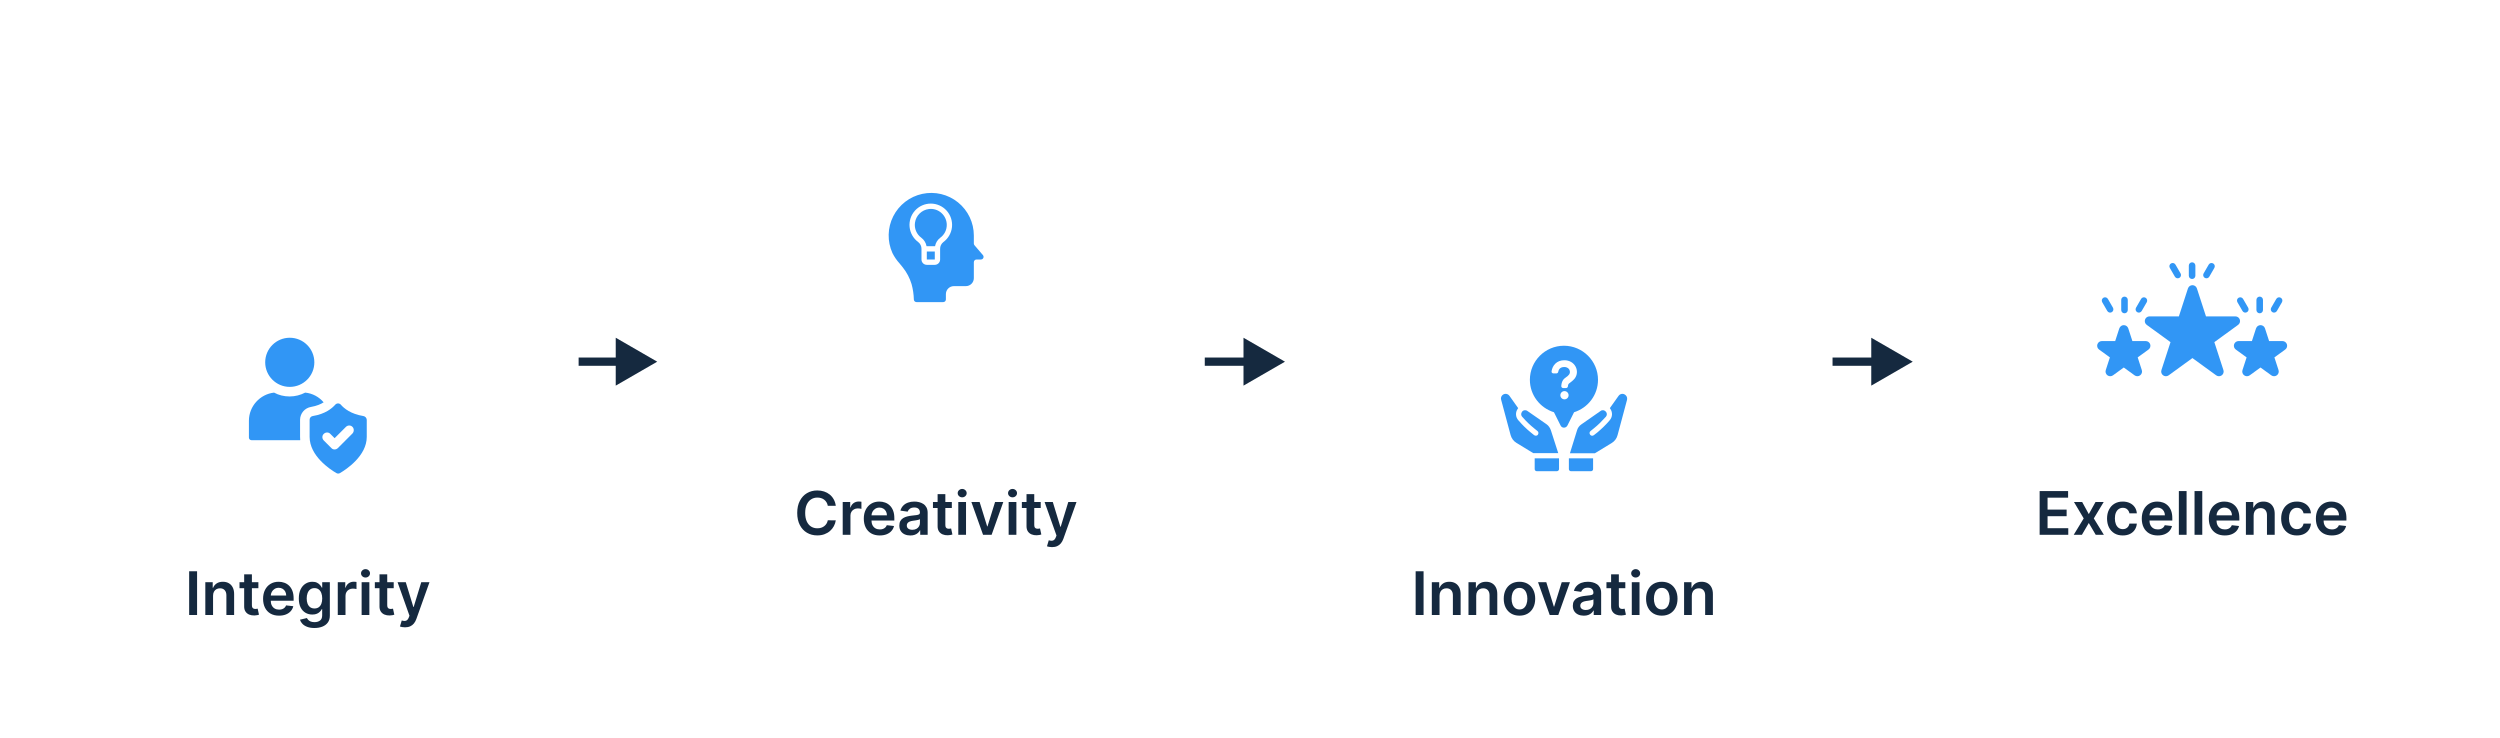 <?xml version="1.0" encoding="UTF-8"?> <svg xmlns="http://www.w3.org/2000/svg" width="904" height="267" viewBox="0 0 904 267" fill="none"><g filter="url(#filter0_d_213_17730)"><rect x="694.77" y="0.785" width="195.824" height="198" rx="9" fill="white"></rect><path d="M737.532 167.389V151.564H747.824V153.967H740.399V158.263H747.291V160.666H740.399V164.986H747.886V167.389H737.532ZM752.912 155.521L755.307 159.902L757.741 155.521H760.7L757.123 161.455L760.762 167.389H757.818L755.307 163.116L752.819 167.389H749.852L753.468 161.455L749.945 155.521H752.912ZM767.594 167.62C766.41 167.62 765.392 167.36 764.542 166.84C763.698 166.32 763.046 165.601 762.588 164.684C762.134 163.762 761.908 162.701 761.908 161.501C761.908 160.296 762.139 159.232 762.603 158.31C763.067 157.383 763.721 156.662 764.566 156.146C765.415 155.626 766.42 155.366 767.579 155.366C768.542 155.366 769.395 155.544 770.136 155.899C770.883 156.249 771.478 156.747 771.921 157.39C772.364 158.029 772.617 158.776 772.679 159.631H770.005C769.897 159.059 769.639 158.583 769.232 158.202C768.831 157.815 768.292 157.622 767.618 157.622C767.046 157.622 766.544 157.777 766.111 158.086C765.678 158.39 765.341 158.828 765.099 159.399C764.862 159.971 764.743 160.656 764.743 161.455C764.743 162.263 764.862 162.959 765.099 163.541C765.336 164.118 765.668 164.563 766.095 164.878C766.528 165.187 767.035 165.341 767.618 165.341C768.03 165.341 768.398 165.264 768.722 165.109C769.052 164.95 769.328 164.72 769.549 164.422C769.771 164.123 769.923 163.76 770.005 163.332H772.679C772.612 164.172 772.364 164.916 771.937 165.565C771.509 166.209 770.927 166.714 770.191 167.08C769.454 167.44 768.589 167.62 767.594 167.62ZM780.229 167.62C779.039 167.62 778.012 167.373 777.146 166.879C776.286 166.379 775.624 165.673 775.161 164.762C774.697 163.845 774.465 162.766 774.465 161.524C774.465 160.303 774.697 159.232 775.161 158.31C775.629 157.383 776.284 156.662 777.123 156.146C777.963 155.626 778.949 155.366 780.083 155.366C780.814 155.366 781.504 155.484 782.153 155.721C782.808 155.953 783.384 156.314 783.884 156.803C784.389 157.293 784.786 157.916 785.074 158.673C785.362 159.425 785.507 160.321 785.507 161.362V162.22H775.779V160.334H782.826C782.82 159.799 782.704 159.322 782.478 158.905C782.251 158.482 781.934 158.15 781.527 157.908C781.126 157.666 780.657 157.545 780.121 157.545C779.549 157.545 779.047 157.684 778.615 157.962C778.182 158.235 777.844 158.596 777.602 159.044C777.365 159.487 777.244 159.974 777.239 160.504V162.15C777.239 162.84 777.365 163.433 777.618 163.927C777.87 164.416 778.223 164.793 778.676 165.055C779.13 165.313 779.66 165.442 780.268 165.442C780.675 165.442 781.043 165.385 781.373 165.272C781.703 165.153 781.988 164.981 782.231 164.754C782.473 164.527 782.656 164.247 782.779 163.912L785.391 164.205C785.226 164.896 784.912 165.498 784.448 166.013C783.99 166.523 783.402 166.92 782.686 167.203C781.97 167.481 781.151 167.62 780.229 167.62ZM790.67 151.564V167.389H787.873V151.564H790.67ZM796.343 151.564V167.389H793.546V151.564H796.343ZM804.474 167.62C803.284 167.62 802.256 167.373 801.391 166.879C800.531 166.379 799.869 165.673 799.405 164.762C798.941 163.845 798.71 162.766 798.71 161.524C798.71 160.303 798.941 159.232 799.405 158.31C799.874 157.383 800.528 156.662 801.368 156.146C802.207 155.626 803.194 155.366 804.327 155.366C805.058 155.366 805.749 155.484 806.398 155.721C807.052 155.953 807.629 156.314 808.128 156.803C808.633 157.293 809.03 157.916 809.318 158.673C809.607 159.425 809.751 160.321 809.751 161.362V162.22H800.023V160.334H807.07C807.065 159.799 806.949 159.322 806.722 158.905C806.495 158.482 806.179 158.15 805.772 157.908C805.37 157.666 804.901 157.545 804.366 157.545C803.794 157.545 803.292 157.684 802.859 157.962C802.426 158.235 802.089 158.596 801.847 159.044C801.61 159.487 801.489 159.974 801.483 160.504V162.15C801.483 162.84 801.61 163.433 801.862 163.927C802.114 164.416 802.467 164.793 802.921 165.055C803.374 165.313 803.904 165.442 804.512 165.442C804.919 165.442 805.288 165.385 805.617 165.272C805.947 165.153 806.233 164.981 806.475 164.754C806.717 164.527 806.9 164.247 807.023 163.912L809.635 164.205C809.47 164.896 809.156 165.498 808.692 166.013C808.234 166.523 807.647 166.92 806.931 167.203C806.215 167.481 805.396 167.62 804.474 167.62ZM814.914 160.435V167.389H812.117V155.521H814.791V157.537H814.93C815.203 156.873 815.638 156.345 816.236 155.953C816.838 155.562 817.583 155.366 818.469 155.366C819.288 155.366 820.001 155.541 820.609 155.891C821.222 156.242 821.696 156.749 822.031 157.414C822.371 158.078 822.538 158.884 822.533 159.832V167.389H819.736V160.265C819.736 159.471 819.53 158.851 819.118 158.403C818.711 157.954 818.147 157.73 817.425 157.73C816.936 157.73 816.501 157.839 816.12 158.055C815.744 158.266 815.447 158.573 815.231 158.974C815.02 159.376 814.914 159.863 814.914 160.435ZM830.553 167.62C829.368 167.62 828.351 167.36 827.501 166.84C826.656 166.32 826.005 165.601 825.546 164.684C825.093 163.762 824.866 162.701 824.866 161.501C824.866 160.296 825.098 159.232 825.562 158.31C826.025 157.383 826.679 156.662 827.524 156.146C828.374 155.626 829.379 155.366 830.538 155.366C831.501 155.366 832.353 155.544 833.095 155.899C833.842 156.249 834.437 156.747 834.88 157.39C835.323 158.029 835.575 158.776 835.637 159.631H832.964C832.856 159.059 832.598 158.583 832.191 158.202C831.789 157.815 831.251 157.622 830.576 157.622C830.004 157.622 829.502 157.777 829.07 158.086C828.637 158.39 828.299 158.828 828.057 159.399C827.82 159.971 827.702 160.656 827.702 161.455C827.702 162.263 827.82 162.959 828.057 163.541C828.294 164.118 828.627 164.563 829.054 164.878C829.487 165.187 829.994 165.341 830.576 165.341C830.988 165.341 831.357 165.264 831.681 165.109C832.011 164.95 832.286 164.72 832.508 164.422C832.729 164.123 832.881 163.76 832.964 163.332H835.637C835.57 164.172 835.323 164.916 834.895 165.565C834.468 166.209 833.886 166.714 833.149 167.08C832.413 167.44 831.547 167.62 830.553 167.62ZM843.188 167.62C841.998 167.62 840.971 167.373 840.105 166.879C839.245 166.379 838.583 165.673 838.119 164.762C837.656 163.845 837.424 162.766 837.424 161.524C837.424 160.303 837.656 159.232 838.119 158.31C838.588 157.383 839.242 156.662 840.082 156.146C840.922 155.626 841.908 155.366 843.041 155.366C843.773 155.366 844.463 155.484 845.112 155.721C845.766 155.953 846.343 156.314 846.843 156.803C847.348 157.293 847.744 157.916 848.033 158.673C848.321 159.425 848.465 160.321 848.465 161.362V162.22H838.738V160.334H845.784C845.779 159.799 845.663 159.322 845.437 158.905C845.21 158.482 844.893 158.15 844.486 157.908C844.084 157.666 843.616 157.545 843.08 157.545C842.508 157.545 842.006 157.684 841.573 157.962C841.14 158.235 840.803 158.596 840.561 159.044C840.324 159.487 840.203 159.974 840.198 160.504V162.15C840.198 162.84 840.324 163.433 840.576 163.927C840.829 164.416 841.182 164.793 841.635 165.055C842.088 165.313 842.619 165.442 843.227 165.442C843.634 165.442 844.002 165.385 844.332 165.272C844.661 165.153 844.947 164.981 845.189 164.754C845.431 164.527 845.614 164.247 845.738 163.912L848.349 164.205C848.185 164.896 847.87 165.498 847.407 166.013C846.948 166.523 846.361 166.92 845.645 167.203C844.929 167.481 844.11 167.62 843.188 167.62Z" fill="#15293F"></path><rect x="240.527" y="0.785" width="195.824" height="198" rx="9" fill="white"></rect><path d="M302.221 156.904H299.331C299.249 156.43 299.097 156.01 298.875 155.644C298.654 155.273 298.378 154.959 298.049 154.702C297.719 154.444 297.343 154.251 296.921 154.122C296.503 153.988 296.053 153.921 295.568 153.921C294.708 153.921 293.946 154.137 293.281 154.57C292.617 154.998 292.097 155.626 291.72 156.455C291.344 157.28 291.156 158.287 291.156 159.477C291.156 160.687 291.344 161.707 291.72 162.536C292.102 163.361 292.622 163.984 293.281 164.406C293.946 164.823 294.706 165.032 295.561 165.032C296.035 165.032 296.478 164.97 296.89 164.847C297.307 164.718 297.68 164.53 298.01 164.283C298.345 164.035 298.626 163.731 298.852 163.371C299.084 163.01 299.244 162.598 299.331 162.135L302.221 162.15C302.113 162.902 301.878 163.608 301.518 164.267C301.162 164.926 300.696 165.509 300.119 166.013C299.542 166.513 298.868 166.904 298.095 167.188C297.322 167.466 296.465 167.605 295.522 167.605C294.131 167.605 292.89 167.283 291.798 166.639C290.706 165.995 289.845 165.066 289.217 163.85C288.589 162.634 288.274 161.176 288.274 159.477C288.274 157.772 288.591 156.314 289.225 155.103C289.858 153.888 290.721 152.958 291.813 152.314C292.905 151.67 294.142 151.348 295.522 151.348C296.403 151.348 297.222 151.472 297.979 151.719C298.736 151.966 299.411 152.329 300.003 152.808C300.596 153.282 301.083 153.864 301.464 154.555C301.85 155.24 302.103 156.023 302.221 156.904ZM304.723 167.389V155.521H307.435V157.499H307.558C307.775 156.813 308.145 156.285 308.671 155.915C309.201 155.539 309.807 155.351 310.487 155.351C310.641 155.351 310.814 155.358 311.004 155.374C311.2 155.384 311.362 155.402 311.491 155.428V158.001C311.373 157.96 311.185 157.924 310.927 157.893C310.675 157.857 310.43 157.839 310.193 157.839C309.683 157.839 309.225 157.949 308.818 158.171C308.416 158.387 308.099 158.688 307.867 159.075C307.635 159.461 307.52 159.907 307.52 160.412V167.389H304.723ZM318.115 167.62C316.925 167.62 315.897 167.373 315.032 166.879C314.172 166.379 313.51 165.673 313.046 164.762C312.582 163.845 312.351 162.766 312.351 161.524C312.351 160.303 312.582 159.232 313.046 158.31C313.515 157.383 314.169 156.662 315.009 156.146C315.848 155.626 316.835 155.366 317.968 155.366C318.699 155.366 319.39 155.484 320.039 155.721C320.693 155.953 321.27 156.314 321.769 156.803C322.274 157.293 322.671 157.916 322.959 158.673C323.248 159.425 323.392 160.321 323.392 161.362V162.22H313.664V160.334H320.711C320.706 159.799 320.59 159.322 320.363 158.905C320.137 158.482 319.82 158.15 319.413 157.908C319.011 157.666 318.542 157.545 318.007 157.545C317.435 157.545 316.933 157.684 316.5 157.962C316.067 158.235 315.73 158.596 315.488 159.044C315.251 159.487 315.13 159.974 315.125 160.504V162.15C315.125 162.84 315.251 163.433 315.503 163.927C315.756 164.416 316.108 164.793 316.562 165.055C317.015 165.313 317.546 165.442 318.153 165.442C318.56 165.442 318.929 165.385 319.258 165.272C319.588 165.153 319.874 164.981 320.116 164.754C320.358 164.527 320.541 164.247 320.665 163.912L323.276 164.205C323.111 164.896 322.797 165.498 322.333 166.013C321.875 166.523 321.288 166.92 320.572 167.203C319.856 167.481 319.037 167.62 318.115 167.62ZM329.173 167.628C328.421 167.628 327.744 167.494 327.141 167.226C326.544 166.953 326.07 166.552 325.72 166.021C325.375 165.49 325.202 164.836 325.202 164.058C325.202 163.389 325.326 162.835 325.573 162.397C325.82 161.959 326.158 161.609 326.585 161.346C327.013 161.084 327.494 160.885 328.03 160.751C328.571 160.612 329.13 160.512 329.707 160.45C330.402 160.378 330.966 160.314 331.399 160.257C331.831 160.195 332.146 160.102 332.341 159.979C332.542 159.85 332.643 159.652 332.643 159.384V159.338C332.643 158.755 332.47 158.305 332.125 157.985C331.78 157.666 331.283 157.506 330.634 157.506C329.949 157.506 329.405 157.656 329.003 157.954C328.607 158.253 328.339 158.606 328.2 159.013L325.588 158.642C325.794 157.921 326.134 157.318 326.608 156.834C327.082 156.345 327.662 155.979 328.347 155.737C329.032 155.49 329.789 155.366 330.618 155.366C331.19 155.366 331.759 155.433 332.326 155.567C332.893 155.701 333.41 155.922 333.879 156.231C334.348 156.535 334.724 156.95 335.007 157.475C335.296 158.001 335.44 158.658 335.44 159.446V167.389H332.751V165.758H332.658C332.488 166.088 332.249 166.397 331.94 166.686C331.636 166.969 331.252 167.198 330.788 167.373C330.33 167.543 329.792 167.628 329.173 167.628ZM329.9 165.573C330.461 165.573 330.948 165.462 331.36 165.241C331.772 165.014 332.089 164.715 332.311 164.344C332.537 163.973 332.65 163.569 332.65 163.131V161.733C332.563 161.805 332.414 161.872 332.202 161.934C331.996 161.995 331.764 162.05 331.507 162.096C331.249 162.142 330.994 162.183 330.742 162.22C330.49 162.256 330.271 162.287 330.085 162.312C329.668 162.369 329.295 162.462 328.965 162.59C328.635 162.719 328.375 162.899 328.184 163.131C327.994 163.358 327.899 163.652 327.899 164.012C327.899 164.527 328.087 164.916 328.463 165.179C328.839 165.442 329.318 165.573 329.9 165.573ZM344.179 155.521V157.684H337.356V155.521H344.179ZM339.04 152.677H341.837V163.819C341.837 164.195 341.894 164.483 342.007 164.684C342.126 164.88 342.28 165.014 342.471 165.086C342.662 165.158 342.873 165.194 343.105 165.194C343.28 165.194 343.439 165.181 343.584 165.156C343.733 165.13 343.846 165.107 343.924 165.086L344.395 167.273C344.246 167.324 344.032 167.381 343.754 167.443C343.481 167.505 343.146 167.541 342.749 167.551C342.049 167.572 341.418 167.466 340.856 167.234C340.295 166.997 339.849 166.631 339.519 166.137C339.195 165.642 339.035 165.024 339.04 164.283V152.677ZM346.518 167.389V155.521H349.315V167.389H346.518ZM347.924 153.836C347.481 153.836 347.1 153.689 346.781 153.396C346.461 153.097 346.302 152.739 346.302 152.322C346.302 151.899 346.461 151.541 346.781 151.248C347.1 150.949 347.481 150.8 347.924 150.8C348.372 150.8 348.753 150.949 349.068 151.248C349.387 151.541 349.547 151.899 349.547 152.322C349.547 152.739 349.387 153.097 349.068 153.396C348.753 153.689 348.372 153.836 347.924 153.836ZM362.792 155.521L358.566 167.389H355.475L351.249 155.521H354.231L356.959 164.337H357.082L359.817 155.521H362.792ZM364.728 167.389V155.521H367.525V167.389H364.728ZM366.134 153.836C365.691 153.836 365.31 153.689 364.99 153.396C364.671 153.097 364.511 152.739 364.511 152.322C364.511 151.899 364.671 151.541 364.99 151.248C365.31 150.949 365.691 150.8 366.134 150.8C366.582 150.8 366.963 150.949 367.277 151.248C367.597 151.541 367.756 151.899 367.756 152.322C367.756 152.739 367.597 153.097 367.277 153.396C366.963 153.689 366.582 153.836 366.134 153.836ZM376.327 155.521V157.684H369.505V155.521H376.327ZM371.189 152.677H373.986V163.819C373.986 164.195 374.043 164.483 374.156 164.684C374.275 164.88 374.429 165.014 374.62 165.086C374.81 165.158 375.021 165.194 375.253 165.194C375.428 165.194 375.588 165.181 375.732 165.156C375.882 165.13 375.995 165.107 376.072 165.086L376.544 167.273C376.394 167.324 376.18 167.381 375.902 167.443C375.629 167.505 375.294 167.541 374.898 167.551C374.197 167.572 373.566 167.466 373.005 167.234C372.443 166.997 371.998 166.631 371.668 166.137C371.344 165.642 371.184 165.024 371.189 164.283V152.677ZM380.405 171.839C380.024 171.839 379.671 171.808 379.346 171.747C379.027 171.69 378.772 171.623 378.582 171.546L379.231 169.367C379.638 169.485 380.001 169.542 380.32 169.537C380.639 169.532 380.92 169.431 381.162 169.235C381.409 169.045 381.618 168.725 381.788 168.277L382.028 167.636L377.724 155.521H380.691L383.426 164.483H383.55L386.293 155.521H389.267L384.516 168.826C384.294 169.454 384 169.993 383.635 170.441C383.269 170.894 382.821 171.239 382.29 171.476C381.765 171.718 381.136 171.839 380.405 171.839Z" fill="#15293F"></path><rect x="467.648" y="29.785" width="195.824" height="198" rx="9" fill="white"></rect><path d="M514.765 180.564V196.389H511.898V180.564H514.765ZM520.542 189.435V196.389H517.745V184.521H520.419V186.537H520.558C520.831 185.873 521.266 185.345 521.864 184.953C522.466 184.562 523.211 184.366 524.097 184.366C524.916 184.366 525.629 184.541 526.237 184.891C526.85 185.242 527.324 185.749 527.659 186.414C527.999 187.078 528.166 187.884 528.161 188.832V196.389H525.364V189.265C525.364 188.471 525.158 187.851 524.746 187.403C524.339 186.954 523.775 186.73 523.054 186.73C522.564 186.73 522.129 186.839 521.748 187.055C521.372 187.266 521.076 187.573 520.859 187.974C520.648 188.376 520.542 188.863 520.542 189.435ZM533.801 189.435V196.389H531.004V184.521H533.678V186.537H533.817C534.09 185.873 534.525 185.345 535.123 184.953C535.725 184.562 536.47 184.366 537.356 184.366C538.175 184.366 538.888 184.541 539.496 184.891C540.109 185.242 540.583 185.749 540.918 186.414C541.258 187.078 541.425 187.884 541.42 188.832V196.389H538.623V189.265C538.623 188.471 538.417 187.851 538.005 187.403C537.598 186.954 537.034 186.73 536.313 186.73C535.823 186.73 535.388 186.839 535.007 187.055C534.631 187.266 534.334 187.573 534.118 187.974C533.907 188.376 533.801 188.863 533.801 189.435ZM549.44 196.62C548.281 196.62 547.277 196.365 546.427 195.856C545.577 195.346 544.917 194.632 544.449 193.715C543.985 192.798 543.753 191.727 543.753 190.501C543.753 189.275 543.985 188.201 544.449 187.279C544.917 186.357 545.577 185.641 546.427 185.131C547.277 184.621 548.281 184.366 549.44 184.366C550.599 184.366 551.604 184.621 552.453 185.131C553.303 185.641 553.96 186.357 554.424 187.279C554.893 188.201 555.127 189.275 555.127 190.501C555.127 191.727 554.893 192.798 554.424 193.715C553.96 194.632 553.303 195.346 552.453 195.856C551.604 196.365 550.599 196.62 549.44 196.62ZM549.456 194.38C550.084 194.38 550.609 194.207 551.032 193.862C551.454 193.512 551.768 193.043 551.974 192.456C552.186 191.869 552.291 191.214 552.291 190.493C552.291 189.767 552.186 189.11 551.974 188.523C551.768 187.931 551.454 187.459 551.032 187.109C550.609 186.759 550.084 186.584 549.456 186.584C548.812 186.584 548.276 186.759 547.848 187.109C547.426 187.459 547.109 187.931 546.898 188.523C546.692 189.11 546.589 189.767 546.589 190.493C546.589 191.214 546.692 191.869 546.898 192.456C547.109 193.043 547.426 193.512 547.848 193.862C548.276 194.207 548.812 194.38 549.456 194.38ZM567.698 184.521L563.472 196.389H560.381L556.155 184.521H559.137L561.865 193.337H561.988L564.723 184.521H567.698ZM572.709 196.628C571.957 196.628 571.279 196.494 570.677 196.226C570.079 195.953 569.605 195.552 569.255 195.021C568.91 194.49 568.737 193.836 568.737 193.058C568.737 192.389 568.861 191.835 569.108 191.397C569.356 190.959 569.693 190.609 570.12 190.346C570.548 190.084 571.03 189.885 571.565 189.751C572.106 189.612 572.665 189.512 573.242 189.45C573.937 189.378 574.501 189.314 574.934 189.257C575.367 189.195 575.681 189.102 575.877 188.979C576.078 188.85 576.178 188.652 576.178 188.384V188.338C576.178 187.755 576.006 187.305 575.66 186.985C575.315 186.666 574.818 186.506 574.169 186.506C573.484 186.506 572.941 186.656 572.539 186.954C572.142 187.253 571.874 187.606 571.735 188.013L569.124 187.642C569.33 186.921 569.67 186.318 570.144 185.834C570.618 185.345 571.197 184.979 571.882 184.737C572.567 184.49 573.324 184.366 574.154 184.366C574.726 184.366 575.295 184.433 575.861 184.567C576.428 184.701 576.946 184.922 577.414 185.231C577.883 185.535 578.259 185.95 578.542 186.475C578.831 187.001 578.975 187.658 578.975 188.446V196.389H576.286V194.758H576.194C576.024 195.088 575.784 195.397 575.475 195.686C575.171 195.969 574.787 196.198 574.324 196.373C573.865 196.543 573.327 196.628 572.709 196.628ZM573.435 194.573C573.997 194.573 574.483 194.462 574.896 194.241C575.308 194.014 575.624 193.715 575.846 193.344C576.073 192.973 576.186 192.569 576.186 192.131V190.733C576.098 190.805 575.949 190.872 575.738 190.934C575.532 190.995 575.3 191.05 575.042 191.096C574.785 191.142 574.53 191.183 574.277 191.22C574.025 191.256 573.806 191.287 573.621 191.312C573.203 191.369 572.83 191.462 572.5 191.59C572.171 191.719 571.91 191.899 571.72 192.131C571.529 192.358 571.434 192.652 571.434 193.012C571.434 193.527 571.622 193.916 571.998 194.179C572.374 194.442 572.853 194.573 573.435 194.573ZM587.714 184.521V186.684H580.891V184.521H587.714ZM582.576 181.677H585.373V192.819C585.373 193.195 585.43 193.483 585.543 193.684C585.661 193.88 585.816 194.014 586.006 194.086C586.197 194.158 586.408 194.194 586.64 194.194C586.815 194.194 586.975 194.181 587.119 194.156C587.268 194.13 587.382 194.107 587.459 194.086L587.93 196.273C587.781 196.324 587.567 196.381 587.289 196.443C587.016 196.505 586.681 196.541 586.285 196.551C585.584 196.572 584.953 196.466 584.392 196.234C583.83 195.997 583.385 195.631 583.055 195.137C582.73 194.642 582.571 194.024 582.576 193.283V181.677ZM590.053 196.389V184.521H592.85V196.389H590.053ZM591.46 182.836C591.017 182.836 590.635 182.689 590.316 182.396C589.997 182.097 589.837 181.739 589.837 181.322C589.837 180.899 589.997 180.541 590.316 180.248C590.635 179.949 591.017 179.8 591.46 179.8C591.908 179.8 592.289 179.949 592.603 180.248C592.922 180.541 593.082 180.899 593.082 181.322C593.082 181.739 592.922 182.097 592.603 182.396C592.289 182.689 591.908 182.836 591.46 182.836ZM600.903 196.62C599.744 196.62 598.74 196.365 597.89 195.856C597.04 195.346 596.381 194.632 595.912 193.715C595.448 192.798 595.217 191.727 595.217 190.501C595.217 189.275 595.448 188.201 595.912 187.279C596.381 186.357 597.04 185.641 597.89 185.131C598.74 184.621 599.744 184.366 600.903 184.366C602.062 184.366 603.067 184.621 603.917 185.131C604.767 185.641 605.424 186.357 605.887 187.279C606.356 188.201 606.59 189.275 606.59 190.501C606.59 191.727 606.356 192.798 605.887 193.715C605.424 194.632 604.767 195.346 603.917 195.856C603.067 196.365 602.062 196.62 600.903 196.62ZM600.919 194.38C601.547 194.38 602.073 194.207 602.495 193.862C602.917 193.512 603.232 193.043 603.438 192.456C603.649 191.869 603.755 191.214 603.755 190.493C603.755 189.767 603.649 189.11 603.438 188.523C603.232 187.931 602.917 187.459 602.495 187.109C602.073 186.759 601.547 186.584 600.919 186.584C600.275 186.584 599.739 186.759 599.312 187.109C598.889 187.459 598.573 187.931 598.361 188.523C598.155 189.11 598.052 189.767 598.052 190.493C598.052 191.214 598.155 191.869 598.361 192.456C598.573 193.043 598.889 193.512 599.312 193.862C599.739 194.207 600.275 194.38 600.919 194.38ZM611.761 189.435V196.389H608.964V184.521H611.638V186.537H611.777C612.05 185.873 612.485 185.345 613.083 184.953C613.685 184.562 614.43 184.366 615.316 184.366C616.135 184.366 616.848 184.541 617.456 184.891C618.069 185.242 618.543 185.749 618.878 186.414C619.218 187.078 619.385 187.884 619.38 188.832V196.389H616.583V189.265C616.583 188.471 616.377 187.851 615.965 187.403C615.558 186.954 614.994 186.73 614.272 186.73C613.783 186.73 613.348 186.839 612.967 187.055C612.591 187.266 612.294 187.573 612.078 187.974C611.867 188.376 611.761 188.863 611.761 189.435Z" fill="#15293F"></path><path d="M567.305 143.619C567.305 144.051 567.641 144.389 568.075 144.389H575.292C575.724 144.389 576.063 144.053 576.063 143.619V139.721H567.305L567.305 143.619Z" fill="#3196F5"></path><path d="M588.086 117.205C587.845 116.82 587.413 116.532 586.932 116.435C586.306 116.339 585.68 116.579 585.297 117.107L582.121 121.582C582.217 121.678 582.266 121.774 582.313 121.872C583.179 123.123 583.083 124.807 582.072 125.961L581.88 126.202C580.582 127.694 579.138 129.088 577.646 130.34L576.348 131.349C575.915 131.686 575.336 131.639 575 131.205C574.664 130.772 574.711 130.193 575.145 129.857L576.396 128.846C577.84 127.692 579.187 126.345 580.437 124.948L580.678 124.708C581.11 124.226 581.159 123.505 580.773 122.975C580.533 122.638 580.243 122.445 579.86 122.349C579.475 122.3 579.09 122.349 578.802 122.59L571.826 127.451C571.055 127.981 570.478 128.75 570.238 129.665L567.688 137.893H576.733L582.796 134.189C583.854 133.563 584.625 132.505 584.912 131.351L588.329 118.602C588.425 118.07 588.375 117.589 588.086 117.205Z" fill="#3196F5"></path><path d="M560.807 129.615C560.518 128.749 559.99 127.931 559.219 127.401L552.292 122.592C551.955 122.352 551.619 122.303 551.234 122.352C550.849 122.4 550.512 122.641 550.32 122.977C549.935 123.507 549.984 124.229 550.416 124.71L550.657 124.951C551.86 126.345 553.207 127.646 554.697 128.849L555.949 129.86C556.141 130.004 556.286 130.245 556.286 130.486C556.334 130.726 556.237 130.967 556.094 131.207C555.949 131.399 555.709 131.544 555.468 131.544C555.227 131.592 554.987 131.495 554.746 131.352L553.495 130.341C551.955 129.089 550.512 127.695 549.26 126.202L549.02 125.962C548.009 124.808 547.913 123.124 548.779 121.872C548.828 121.777 548.924 121.681 548.971 121.583L545.795 117.108C545.41 116.578 544.784 116.338 544.16 116.435C543.679 116.531 543.293 116.772 543.006 117.206C542.765 117.591 542.67 118.072 542.814 118.553L546.231 131.303C546.567 132.506 547.289 133.517 548.347 134.141L554.41 137.845H563.456L560.807 129.615Z" fill="#3196F5"></path><path d="M554.942 143.619C554.942 144.051 555.278 144.389 555.712 144.389H562.929C563.361 144.389 563.746 144.053 563.746 143.619V139.721H554.941L554.942 143.619Z" fill="#3196F5"></path><path d="M577.838 111.333C577.838 104.55 572.305 99.018 565.521 99.018C558.736 99.018 553.203 104.55 553.203 111.333C553.203 116.866 556.86 121.486 561.912 123.071L564.318 127.883C564.799 128.894 566.242 128.894 566.772 127.883L569.178 123.071C574.181 121.485 577.838 116.866 577.838 111.333ZM565.713 118.407C564.895 118.407 564.22 117.734 564.22 116.915C564.22 116.097 564.893 115.423 565.713 115.423C566.53 115.423 567.205 116.095 567.205 116.915C567.205 117.732 566.532 118.407 565.713 118.407ZM567.735 112.393C567.254 112.729 567.013 112.874 566.964 113.692C566.915 114.028 566.628 114.318 566.291 114.318H565.233C564.848 114.318 564.512 113.981 564.561 113.547C564.705 111.671 565.427 110.997 566.34 110.371C566.726 110.13 567.013 109.89 567.398 109.409C567.735 108.928 567.784 108.302 567.494 107.725C567.303 107.339 566.821 106.714 565.619 106.714C564.079 106.714 563.598 107.676 563.454 108.446C563.405 108.783 563.117 109.023 562.781 109.023H561.723C561.291 109.023 560.952 108.638 561.05 108.253C561.339 106.232 562.83 104.259 565.669 104.259C567.449 104.259 568.988 105.126 569.759 106.616C570.481 108.01 570.336 109.647 569.423 110.85C568.744 111.671 568.167 112.055 567.735 112.393Z" fill="#3196F5"></path><path d="M237.648 104.785L222.648 96.125V113.445L237.648 104.785ZM208.648 106.285H224.148V103.285H208.648V106.285Z" fill="#15293F"></path><path d="M464.648 104.785L449.648 96.125V113.445L464.648 104.785ZM435.648 106.285H451.148V103.285H435.648V106.285Z" fill="#15293F"></path><path d="M691.648 104.785L676.648 96.125V113.445L691.648 104.785ZM662.648 106.285H678.148V103.285H662.648V106.285Z" fill="#15293F"></path><rect x="13.406" y="29.785" width="195.824" height="198" rx="9" fill="white"></rect><path d="M71.264 180.564V196.389H68.397V180.564H71.264ZM77.041 189.435V196.389H74.244V184.521H76.918V186.537H77.057C77.33 185.873 77.765 185.345 78.362 184.953C78.965 184.562 79.71 184.366 80.596 184.366C81.415 184.366 82.128 184.541 82.736 184.891C83.349 185.242 83.823 185.749 84.157 186.414C84.497 187.078 84.665 187.884 84.66 188.832V196.389H81.863V189.265C81.863 188.471 81.657 187.851 81.245 187.403C80.838 186.954 80.273 186.73 79.552 186.73C79.063 186.73 78.628 186.839 78.247 187.055C77.871 187.266 77.574 187.573 77.358 187.974C77.147 188.376 77.041 188.863 77.041 189.435ZM93.43 184.521V186.684H86.607V184.521H93.43ZM88.291 181.677H91.088V192.819C91.088 193.195 91.145 193.483 91.258 193.684C91.377 193.88 91.531 194.014 91.722 194.086C91.912 194.158 92.124 194.194 92.355 194.194C92.531 194.194 92.69 194.181 92.835 194.156C92.984 194.13 93.097 194.107 93.174 194.086L93.646 196.273C93.496 196.324 93.283 196.381 93.004 196.443C92.731 196.505 92.397 196.541 92 196.551C91.299 196.572 90.668 196.466 90.107 196.234C89.546 195.997 89.1 195.631 88.77 195.137C88.446 194.642 88.286 194.024 88.291 193.283V181.677ZM100.895 196.62C99.705 196.62 98.678 196.373 97.812 195.879C96.952 195.379 96.29 194.673 95.827 193.762C95.363 192.845 95.131 191.766 95.131 190.524C95.131 189.303 95.363 188.232 95.827 187.31C96.295 186.383 96.95 185.662 97.789 185.146C98.629 184.626 99.615 184.366 100.749 184.366C101.48 184.366 102.17 184.484 102.819 184.721C103.473 184.953 104.05 185.314 104.55 185.803C105.055 186.293 105.451 186.916 105.74 187.673C106.028 188.425 106.173 189.321 106.173 190.362V191.22H96.445V189.334H103.491C103.486 188.799 103.37 188.322 103.144 187.905C102.917 187.482 102.6 187.15 102.193 186.908C101.792 186.666 101.323 186.545 100.787 186.545C100.215 186.545 99.713 186.684 99.281 186.962C98.848 187.235 98.51 187.596 98.268 188.044C98.031 188.487 97.91 188.974 97.905 189.504V191.15C97.905 191.84 98.031 192.433 98.284 192.927C98.536 193.416 98.889 193.793 99.342 194.055C99.796 194.313 100.326 194.442 100.934 194.442C101.341 194.442 101.709 194.385 102.039 194.272C102.369 194.153 102.654 193.981 102.897 193.754C103.139 193.527 103.321 193.247 103.445 192.912L106.057 193.205C105.892 193.896 105.578 194.498 105.114 195.013C104.656 195.523 104.068 195.92 103.352 196.203C102.636 196.481 101.817 196.62 100.895 196.62ZM113.7 201.086C112.696 201.086 111.833 200.95 111.112 200.677C110.391 200.409 109.811 200.049 109.373 199.595C108.936 199.142 108.632 198.64 108.462 198.089L110.981 197.478C111.094 197.71 111.259 197.939 111.475 198.166C111.691 198.398 111.982 198.588 112.348 198.738C112.719 198.892 113.185 198.969 113.747 198.969C114.54 198.969 115.197 198.776 115.717 198.39C116.237 198.009 116.497 197.38 116.497 196.505V194.256H116.358C116.214 194.545 116.003 194.841 115.725 195.145C115.452 195.449 115.089 195.704 114.635 195.91C114.187 196.116 113.623 196.219 112.943 196.219C112.031 196.219 111.205 196.005 110.463 195.577C109.726 195.145 109.139 194.501 108.701 193.646C108.268 192.785 108.052 191.709 108.052 190.416C108.052 189.113 108.268 188.013 108.701 187.117C109.139 186.215 109.729 185.533 110.471 185.069C111.212 184.6 112.039 184.366 112.951 184.366C113.646 184.366 114.218 184.484 114.666 184.721C115.119 184.953 115.48 185.234 115.748 185.564C116.016 185.888 116.219 186.195 116.358 186.483H116.513V184.521H119.271V196.582C119.271 197.597 119.029 198.436 118.545 199.101C118.061 199.765 117.399 200.262 116.559 200.592C115.72 200.922 114.767 201.086 113.7 201.086ZM113.723 194.024C114.316 194.024 114.821 193.88 115.238 193.592C115.655 193.303 115.972 192.889 116.188 192.348C116.405 191.807 116.513 191.158 116.513 190.401C116.513 189.654 116.405 188.999 116.188 188.438C115.977 187.876 115.663 187.441 115.246 187.132C114.834 186.818 114.326 186.661 113.723 186.661C113.1 186.661 112.58 186.823 112.163 187.148C111.745 187.472 111.431 187.918 111.22 188.484C111.009 189.046 110.903 189.685 110.903 190.401C110.903 191.127 111.009 191.763 111.22 192.309C111.436 192.85 111.753 193.272 112.17 193.576C112.593 193.875 113.111 194.024 113.723 194.024ZM122.138 196.389V184.521H124.85V186.499H124.973C125.19 185.813 125.561 185.285 126.086 184.915C126.617 184.539 127.222 184.351 127.902 184.351C128.056 184.351 128.229 184.358 128.42 184.374C128.615 184.384 128.778 184.402 128.906 184.428V187.001C128.788 186.96 128.6 186.924 128.342 186.893C128.09 186.857 127.845 186.839 127.608 186.839C127.098 186.839 126.64 186.949 126.233 187.171C125.831 187.387 125.514 187.688 125.283 188.075C125.051 188.461 124.935 188.907 124.935 189.412V196.389H122.138ZM130.765 196.389V184.521H133.562V196.389H130.765ZM132.171 182.836C131.728 182.836 131.347 182.689 131.027 182.396C130.708 182.097 130.548 181.739 130.548 181.322C130.548 180.899 130.708 180.541 131.027 180.248C131.347 179.949 131.728 179.8 132.171 179.8C132.619 179.8 133 179.949 133.314 180.248C133.634 180.541 133.793 180.899 133.793 181.322C133.793 181.739 133.634 182.097 133.314 182.396C133 182.689 132.619 182.836 132.171 182.836ZM142.364 184.521V186.684H135.542V184.521H142.364ZM137.226 181.677H140.023V192.819C140.023 193.195 140.08 193.483 140.193 193.684C140.312 193.88 140.466 194.014 140.657 194.086C140.847 194.158 141.058 194.194 141.29 194.194C141.465 194.194 141.625 194.181 141.769 194.156C141.919 194.13 142.032 194.107 142.109 194.086L142.581 196.273C142.431 196.324 142.217 196.381 141.939 196.443C141.666 196.505 141.331 196.541 140.935 196.551C140.234 196.572 139.603 196.466 139.042 196.234C138.48 195.997 138.035 195.631 137.705 195.137C137.381 194.642 137.221 194.024 137.226 193.283V181.677ZM146.442 200.839C146.061 200.839 145.708 200.808 145.383 200.747C145.064 200.69 144.809 200.623 144.618 200.546L145.268 198.367C145.674 198.485 146.038 198.542 146.357 198.537C146.676 198.532 146.957 198.431 147.199 198.235C147.446 198.045 147.655 197.725 147.825 197.277L148.065 196.636L143.761 184.521H146.728L149.463 193.483H149.587L152.33 184.521H155.304L150.553 197.826C150.331 198.454 150.037 198.993 149.672 199.441C149.306 199.894 148.858 200.239 148.327 200.476C147.802 200.718 147.173 200.839 146.442 200.839Z" fill="#15293F"></path><path d="M112.529 121.133C114.543 120.771 115.99 120.152 117.023 119.48C115.37 117.517 112.993 116.225 110.36 115.967C108.655 116.845 106.744 117.361 104.73 117.361C102.717 117.361 100.804 116.897 99.101 115.967C94.038 116.536 90.008 120.874 90.008 126.145V132.241C90.008 132.758 90.421 133.172 90.938 133.172H108.555C108.502 132.758 108.502 132.344 108.502 131.933V125.734C108.553 123.457 110.205 121.496 112.53 121.133L112.529 121.133Z" fill="#3196F5"></path><path d="M113.666 105.014C113.666 109.921 109.687 113.898 104.779 113.898C99.874 113.898 95.894 109.921 95.894 105.014C95.894 100.106 99.874 96.129 104.779 96.129C109.687 96.129 113.666 100.106 113.666 105.014Z" fill="#3196F5"></path><path d="M131.382 124.438C126.888 123.716 124.408 121.7 123.219 120.306C122.703 119.737 121.772 119.737 121.256 120.306C120.017 121.7 117.587 123.716 113.093 124.438C112.421 124.541 111.957 125.11 111.957 125.782V131.981C111.957 138.852 119.292 143.707 121.617 145.051C122.03 145.31 122.547 145.31 122.961 145.051C125.233 143.708 132.62 138.852 132.62 131.981V125.782C132.57 125.11 132.054 124.541 131.382 124.438ZM127.457 130.74L122.188 136.009C121.877 136.32 121.466 136.525 121 136.525C120.535 136.525 120.122 136.37 119.811 136.009L117.073 133.271C116.401 132.599 116.401 131.515 117.073 130.893C117.745 130.221 118.828 130.221 119.45 130.893L121 132.443L125.08 128.363C125.752 127.691 126.835 127.691 127.457 128.363C128.076 128.984 128.076 130.068 127.457 130.74Z" fill="#3196F5"></path><path fill-rule="evenodd" clip-rule="evenodd" d="M815.781 92.739L814.291 97.33H809.463C808.728 97.33 808.076 97.805 807.85 98.501C807.622 99.201 807.871 99.965 808.467 100.398L812.373 103.234L810.882 107.825C810.654 108.525 810.903 109.289 811.499 109.722C812.095 110.155 812.898 110.155 813.493 109.722L817.4 106.886L821.306 109.722C821.902 110.155 822.705 110.155 823.3 109.722C823.896 109.289 824.145 108.525 823.917 107.825L822.426 103.234L826.332 100.398C826.928 99.965 827.174 99.201 826.949 98.501C826.721 97.802 826.072 97.33 825.337 97.33H820.509L819.018 92.739C818.79 92.04 818.141 91.569 817.406 91.569C816.671 91.569 816.019 92.043 815.793 92.739H815.781ZM766.343 92.739L764.852 97.33H760.024C759.289 97.33 758.637 97.805 758.412 98.501C758.184 99.201 758.433 99.965 759.028 100.398L762.935 103.234L761.444 107.825C761.216 108.525 761.465 109.289 762.06 109.722C762.656 110.155 763.459 110.155 764.055 109.722L767.961 106.886L771.867 109.722C772.463 110.155 773.266 110.155 773.862 109.722C774.458 109.289 774.707 108.525 774.478 107.825L772.988 103.234L776.894 100.398C777.49 99.965 777.736 99.201 777.51 98.501C777.282 97.802 776.633 97.33 775.898 97.33H771.07L769.579 92.739C769.351 92.04 768.702 91.569 767.967 91.569C767.232 91.569 766.58 92.043 766.355 92.739H766.343ZM791.165 78.291L787.881 88.4H777.253C776.518 88.4 775.866 88.874 775.64 89.574C775.412 90.273 775.661 91.038 776.257 91.471L784.855 97.718L781.571 107.828C781.343 108.527 781.591 109.292 782.187 109.724C782.783 110.157 783.586 110.157 784.182 109.724L792.78 103.477L801.381 109.724C801.976 110.157 802.78 110.157 803.375 109.724C803.971 109.292 804.22 108.527 803.992 107.828L800.708 97.718L809.306 91.471C809.901 91.038 810.147 90.273 809.922 89.574C809.694 88.874 809.045 88.4 808.31 88.4H797.682L794.398 78.291C794.17 77.592 793.521 77.12 792.786 77.12C792.05 77.12 791.399 77.594 791.173 78.291H791.165ZM767.033 82.44V86.106C767.033 86.758 767.564 87.289 768.219 87.289C768.874 87.289 769.404 86.758 769.404 86.106V82.44C769.404 81.785 768.874 81.255 768.219 81.255C767.564 81.255 767.033 81.785 767.033 82.44ZM815.921 82.44V86.106C815.921 86.758 816.452 87.289 817.107 87.289C817.762 87.289 818.292 86.758 818.292 86.106V82.44C818.292 81.785 817.762 81.255 817.107 81.255C816.452 81.255 815.921 81.785 815.921 82.44ZM809.051 83.279L810.886 86.453C811.212 87.019 811.938 87.212 812.504 86.886C813.07 86.56 813.263 85.834 812.937 85.268L811.102 82.094C810.776 81.528 810.05 81.335 809.484 81.661C808.918 81.987 808.725 82.713 809.051 83.279ZM774.218 82.094L772.383 85.268C772.057 85.834 772.25 86.557 772.816 86.886C773.382 87.212 774.105 87.019 774.434 86.453L776.269 83.279C776.595 82.713 776.402 81.99 775.836 81.661C775.27 81.335 774.547 81.528 774.218 82.094ZM823.106 82.094L821.271 85.268C820.945 85.834 821.138 86.557 821.704 86.886C822.27 87.212 822.993 87.019 823.322 86.453L825.157 83.279C825.483 82.713 825.29 81.99 824.724 81.661C824.158 81.335 823.435 81.528 823.106 82.094ZM760.164 83.279L761.999 86.453C762.325 87.019 763.051 87.212 763.617 86.886C764.183 86.56 764.376 85.834 764.05 85.268L762.215 82.094C761.889 81.528 761.163 81.335 760.597 81.661C760.031 81.987 759.838 82.713 760.164 83.279ZM791.477 70.037V73.703C791.477 74.355 792.007 74.886 792.662 74.886C793.317 74.886 793.848 74.355 793.848 73.703V70.037C793.848 69.382 793.317 68.852 792.662 68.852C792.007 68.852 791.477 69.382 791.477 70.037ZM784.607 70.876L786.441 74.05C786.767 74.616 787.493 74.809 788.059 74.483C788.626 74.157 788.818 73.431 788.492 72.865L786.658 69.69C786.332 69.124 785.605 68.932 785.039 69.258C784.473 69.584 784.281 70.31 784.607 70.876ZM798.661 69.69L796.826 72.865C796.5 73.431 796.693 74.154 797.259 74.483C797.825 74.809 798.548 74.616 798.877 74.05L800.711 70.876C801.037 70.31 800.845 69.587 800.279 69.258C799.713 68.932 798.989 69.124 798.661 69.69Z" fill="#3196F5"></path></g><path d="M355.429 92.25L352.378 88.689H352.376C352.226 88.514 352.143 88.293 352.141 88.063V85.176C352.145 80.519 350.043 76.11 346.422 73.183C342.801 70.256 338.05 69.124 333.497 70.106C328.946 71.085 325.083 74.072 322.986 78.231C320.892 82.389 320.79 87.272 322.712 91.515C323.4 92.882 324.272 94.151 325.304 95.283C325.69 95.764 326.088 96.245 326.474 96.727H326.475C327.895 98.514 328.965 100.556 329.626 102.742C330.126 104.56 330.403 106.431 330.45 108.315C330.47 108.832 330.895 109.24 331.412 109.24H341.071C341.327 109.24 341.572 109.138 341.752 108.958C341.933 108.777 342.034 108.533 342.034 108.277V106.352C342.034 104.758 343.327 103.464 344.922 103.464H349.253C350.847 103.464 352.141 102.171 352.141 100.577V94.801C352.141 94.269 352.571 93.839 353.103 93.839H354.696C355.072 93.839 355.414 93.621 355.57 93.278C355.728 92.938 355.671 92.536 355.429 92.25ZM341.13 87.529C340.368 88.116 339.929 89.028 339.945 89.988V93.838C339.945 94.35 339.742 94.839 339.381 95.2C339.02 95.561 338.532 95.764 338.02 95.764H335.133C334.069 95.764 333.208 94.903 333.208 93.838V89.988C333.225 89.026 332.783 88.11 332.019 87.524C330.264 86.236 329.134 84.264 328.914 82.096C328.692 79.931 329.399 77.77 330.86 76.154C332.32 74.539 334.396 73.616 336.575 73.616C338.752 73.616 340.829 74.539 342.288 76.154C343.749 77.77 344.455 79.93 344.236 82.096C344.014 84.264 342.886 86.236 341.13 87.524V87.529Z" fill="#3196F5"></path><path d="M335.133 90.951H338.02V93.839H335.133V90.951Z" fill="#3196F5"></path><path d="M340.428 77.022C339.203 75.911 337.558 75.385 335.915 75.578C333.301 75.889 331.226 77.917 330.855 80.521C330.553 82.627 331.44 84.725 333.16 85.975C334.151 86.718 334.822 87.808 335.042 89.026H338.114C338.33 87.808 339.001 86.718 339.99 85.975C341.481 84.896 342.361 83.166 342.353 81.326C342.353 79.683 341.652 78.118 340.428 77.022Z" fill="#3196F5"></path><defs><filter id="filter0_d_213_17730" x="0.406" y="0.785" width="903.188" height="266" filterUnits="userSpaceOnUse" color-interpolation-filters="sRGB"><feFlood flood-opacity="0" result="BackgroundImageFix"></feFlood><feColorMatrix in="SourceAlpha" type="matrix" values="0 0 0 0 0 0 0 0 0 0 0 0 0 0 0 0 0 0 127 0" result="hardAlpha"></feColorMatrix><feOffset dy="26"></feOffset><feGaussianBlur stdDeviation="6.5"></feGaussianBlur><feColorMatrix type="matrix" values="0 0 0 0 0.09 0 0 0 0 0.18 0 0 0 0 0.5 0 0 0 0.09 0"></feColorMatrix><feBlend mode="multiply" in2="BackgroundImageFix" result="effect1_dropShadow_213_17730"></feBlend><feBlend mode="normal" in="SourceGraphic" in2="effect1_dropShadow_213_17730" result="shape"></feBlend></filter></defs></svg> 